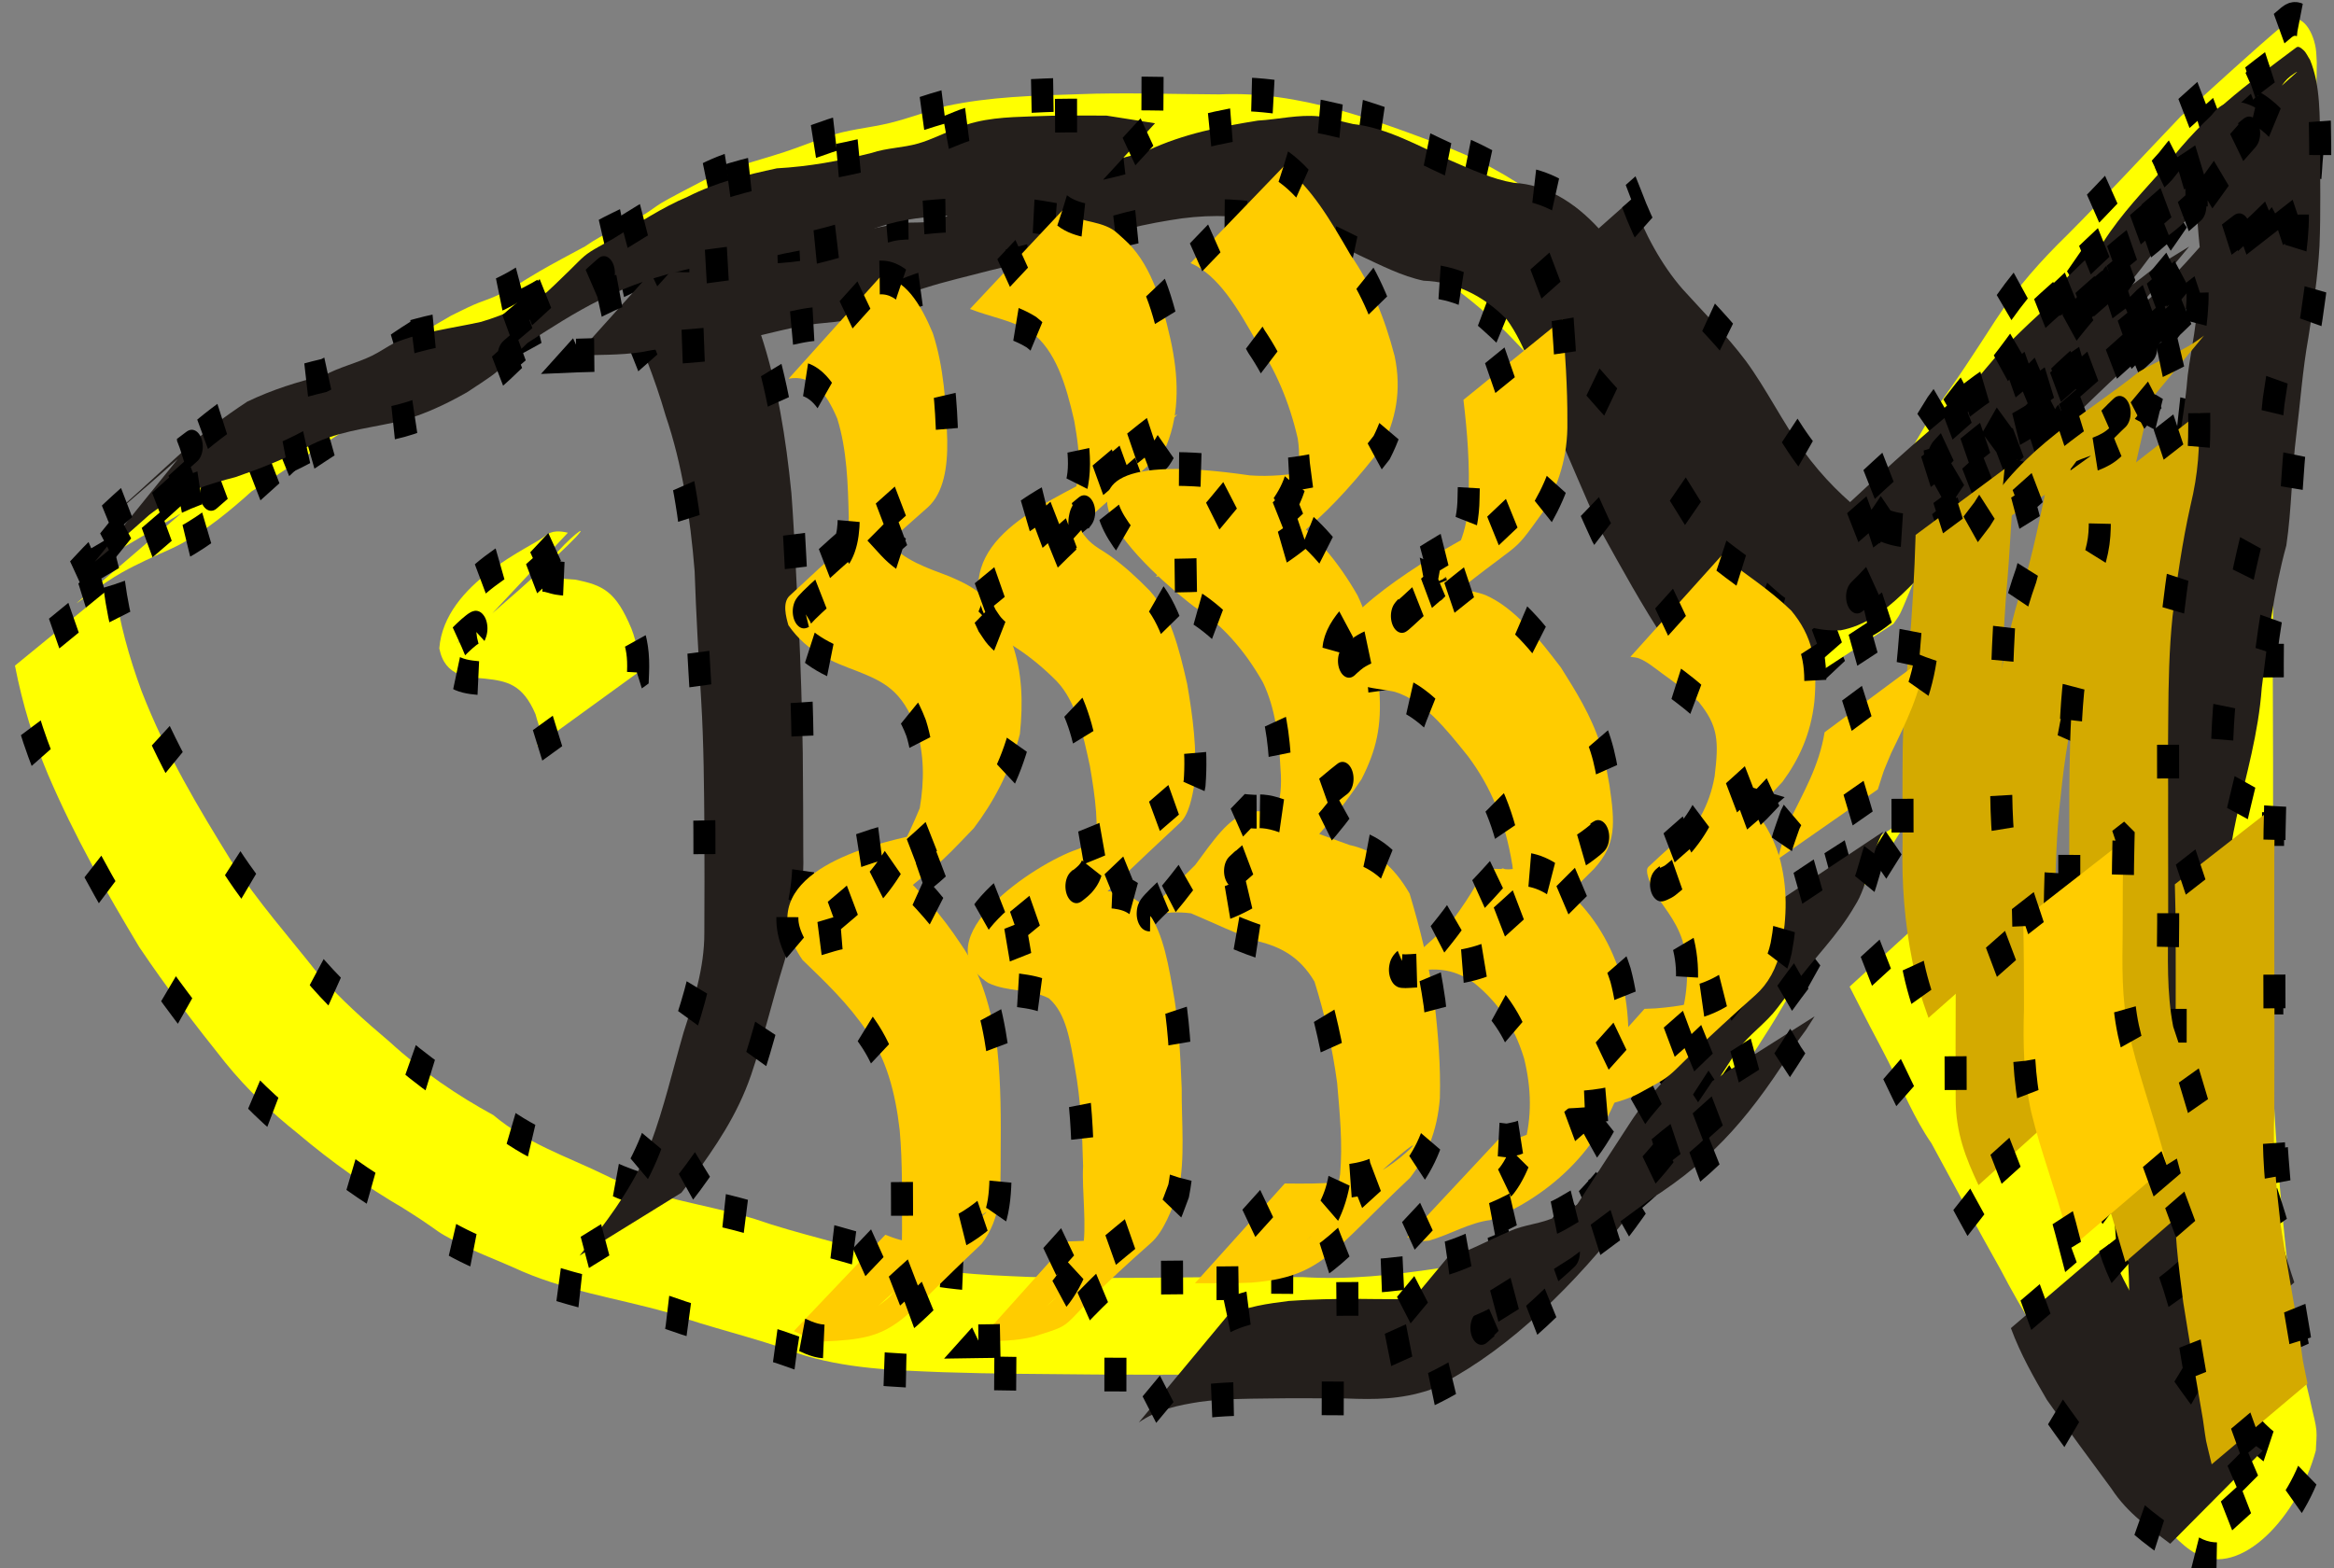 <?xml version="1.0" encoding="UTF-8" standalone="no"?>
<!-- Created with Inkscape (http://www.inkscape.org/) -->
<svg
    xmlns:inkscape="http://www.inkscape.org/namespaces/inkscape"
    xmlns:rdf="http://www.w3.org/1999/02/22-rdf-syntax-ns#"
    xmlns="http://www.w3.org/2000/svg"
    xmlns:cc="http://creativecommons.org/ns#"
    xmlns:dc="http://purl.org/dc/elements/1.1/"
    xmlns:sodipodi="http://sodipodi.sourceforge.net/DTD/sodipodi-0.dtd"
    id="svg6818"
    sodipodi:docname="_svgclean2.svg"
    viewBox="0 0 540.79 363.421"
    version="1.1"
    inkscape:version="0.48.5 r10040"
  >
  <rect x="0" y="0" width="540.79" height="363.421" fill="#808080" stroke="none"/>
  <sodipodi:namedview
      id="namedview33"
      bordercolor="#666666"
      inkscape:window-width="681"
      inkscape:pageshadow="2"
      guidetolerance="10"
      pagecolor="#ffffff"
      gridtolerance="10"
      inkscape:window-maximized="0"
      inkscape:zoom="0.22425739"
      objecttolerance="10"
      showgrid="false"
      borderopacity="1"
      inkscape:current-layer="svg6818"
      inkscape:cx="228.15282"
      inkscape:cy="99.297778"
      inkscape:window-y="0"
      inkscape:window-x="683"
      inkscape:window-height="766"
      inkscape:pageopacity="0"
  />
  <g
      id="layer1"
      transform="translate(-143.9 -262.06)"
    >
    <g
        id="g9799"
        transform="matrix(.615 0 0 .941 655.92 5042.2)"
      >
      <path
          id="path8788"
          style="stroke:#000000;stroke-width:8.3;stroke-dasharray:8.3, 33.2;stroke-dashoffset:83;fill:#ffff00"
          inkscape:connector-curvature="0"
          d="m-803.75-4938.2c26.127-18.498 41.358-23.804 68.32-31.658 6.839-2.351 4.016-1.071 10.17-4.358 1.44-0.769 5.717-3.152 4.303-2.336-10.578 6.107-21.178 12.177-31.798 18.21-1.317 0.748 2.57-1.606 3.887-2.355 13.346-7.582 26.734-15.091 40.1-22.637 1.964-0.612 3.962-1.121 5.891-1.835 7.887-2.921 15.395-6.894 23.125-10.189 6.531-2.784 10.567-4.244 17.189-6.763 2.871-0.901 5.721-1.876 8.614-2.704 2.749-0.787 5.568-1.318 8.307-2.138 7.15-2.142 9.231-3.359 16.279-6.04 4.725-1.797 12.537-4.513 17.297-6.188 7.179-3.335 14.955-5.109 22.33-7.885 2.144-0.807 4.167-1.911 6.296-2.756 2.965-1.177 11.325-3.997 14.24-4.995 10.449-3.682 21.364-5.266 32.137-7.572 5.234-1.12 10.404-2.52 15.635-3.656 7.97-1.942 16.213-2.226 24.277-3.53 7.067-1.142 14.086-2.885 21.136-4.162 16.444-2.294 33.063-2.557 49.634-2.902 17.739-0.451 35.482 0 53.223 0.045 29.778-0.928 58.766 6.261 87.421 13.414 13.448 3.518 26.603 8.54 38.971 14.91 10.588 5.453 20.324 12.424 30.2 19.031 13.597 8.451 26.907 17.426 38.768 28.216 10.851 11.294 21.594 22.692 32.581 33.854 6.155 6.232 12.265 12.505 18.475 18.683l-35.15 21.513c-6.106-6.279-12.308-12.465-18.298-18.854-10.689-11.347-21.301-22.801-32.604-33.541-11.553-10.683-24.491-19.596-37.562-28.314-6.067-4.331-12.048-8.749-18.418-12.643-15.189-9.286-31.746-16.206-48.923-20.833-28.749-7.51-57.941-13.489-87.849-11.908-17.888 0.012-35.774 0.309-53.662 0.381-16.562 0.329-33.194 0.829-49.553 3.659-15.005 2.77-30.063 4.966-45.08 7.631-15.921 3.608-32.07 6.328-47.547 11.666-14.209 5.093-28.281 10.522-42.562 15.419-8.623 3.088-17.142 6.526-25.792 9.526-10.732 3.722-5.463 1.492-16.209 4.795-2.839 0.873-5.63 1.897-8.444 2.846-15.802 6.175-31.1 13.472-46.86 19.745 10.413-6.111 20.799-12.269 31.239-18.334 1.31-0.761-2.537 1.66-3.847 2.421-17.357 10.088-34.607 22.697-54.208 28.629-6.242 1.838-12.516 3.629-18.629 5.872-14.476 5.311-38.336 19.706 22.447-14.618l-39.496 15.238z"
      />
      <path
          id="path8790"
          style="stroke:#000000;stroke-width:8.3;stroke-dasharray:8.3, 33.2;stroke-dashoffset:83;fill:#ffff00"
          inkscape:connector-curvature="0"
          d="m-789.53-4935.9c1.882 9.336 5.671 18.019 10.319 26.269 9.234 15.566 21.522 28.846 33.873 41.932 10.074 10.112 21.604 18.53 32.552 27.629 8.502 6.312 17.686 11.667 26.949 16.776 12.353 7.403 25.573 13.25 39.122 18.078 12.897 7.058 27.227 10.078 41.099 14.463 18.695 6.179 38.417 7.303 57.574 11.174 16.39 3.726 33.027 5.854 49.401 9.606 17.66 3.708 35.771 4.142 53.744 4.629 19.355 0.356 38.712 0.268 58.068 0.118 15.075-0.094 30.152-0.194 45.226-0.068 17.112 0.685 33.937-0.505 50.94-2.173 15.024-1.383 29.313-5.941 43.48-10.849 11.186-4.745 21.854-10.811 32.404-16.85 9.452-5.386 0.034-0.109 9.253-5.019 1.399-0.745 5.54-3.087 4.163-2.301-54.483 31.088-36.504 22.4-24.782 12.523 6.48-6.221 13.32-12.055 19.649-18.431 6.82-6.935 13.268-14.202 19.58-21.597 5.738-8.212 13.964-13.477 21.884-19.272 4.822-4.095 9.13-8.761 13.526-13.3l38.249-15.987c-4.281 4.717-8.77 9.227-13.152 13.85-7.516 6.199-16.64 10.264-22.3 18.535-6.332 7.378-12.473 14.906-19.361 21.786-6.214 6.552-13.02 12.384-19.458 18.709-17.262 15.839-39.288 24.967-59.476 36.53-10.622 5.813-21.155 12.033-32.614 16.056-14.15 4.727-28.523 8.539-43.469 9.679-17.127 1.789-34.247 2.551-51.473 2.059-15.059 0.141-30.12 0.084-45.18 0.035-19.212-0.121-38.426-0.148-57.634-0.569-18.406-0.479-36.963-0.813-55.033-4.731-16.085-3.868-32.49-6.179-48.6-9.971-19.45-3.621-39.311-5.325-58.323-11.159-7.06-2.043-14.229-3.76-21.172-6.184-8.374-2.923-5.473-2.067-13.39-5.519-2.26-0.986-4.548-1.908-6.822-2.862-13.64-5.21-26.905-11.313-39.681-18.393-9.6-5.015-18.916-10.654-27.347-17.487-11.106-9.084-22.048-18.384-32.339-28.393-12.352-13.452-24.418-27.251-34.433-42.577-5.383-8.37-9.573-17.194-12.409-26.752l37.391-19.991z"
      />
      <path
          id="path8792"
          style="stroke:#000000;stroke-width:8.3;stroke-dasharray:8.3, 33.2;stroke-dashoffset:83;fill:#ffff00"
          inkscape:connector-curvature="0"
          d="m-158.07-4909.6c9.293-10.597 17.443-22.208 25.748-33.602 8.477-12.9 18.227-24.766 28.917-35.868 7.909-6.955 15.279-14.451 22.685-21.932 8.111-8.158 17.381-14.847 27.048-21.009 14.426-9.436 28.469-19.446 42.704-29.166 13.285-7.72 26.374-15.788 39.856-23.16 5.065-2.77 9.787 1.591 10.987 6.274 0.298 1.165 0.281 2.389 0.421 3.583-0.059 8.099-0.747 16.193-1.95 24.2-1.087 12.532-4.949 24.503-7.717 36.712-2.55 13.289-4.449 26.661-5.624 40.137-1.119 15.676-1.149 31.398-1.296 47.105 0.142 16.334 0.147 32.668 0.106 49.003 0.141 19.987-0.941 40.004 0.405 59.955 1.526 17.669 4.159 35.242 7.569 52.642 0.936 7.662 4.346 14.616 6.716 21.871 0.572 1.752 1.387 3.455 1.641 5.281 0.229 1.645-0.142 3.319-0.213 4.978-6.62 16.147-28.191 31.54-45.119 25.417-5.951-2.153-11.171-6.301-16.084-10.118-11.612-9.524-21.788-20.61-32.396-31.202-8.167-9.7-17.274-18.665-25.131-28.617-8.837-10.258-17.462-20.695-26.079-31.14-6.277-5.902-10.855-13.136-16.063-19.904-3.115-4.047-6.419-7.945-9.545-11.984l-5.232-6.698 34.869-20.833c1.8 2.212 3.6 4.424 5.4 6.636 8.477 10.664 16.914 21.364 25.77 31.71 8.48 10.605 17.49 20.74 26.38 31.001 7.866 9.741 16.412 18.948 24.507 28.494 10.287 10.625 20.689 21.223 32.183 30.557 4.402 3.021 9.639 7.282 15.293 7.638 1.219 0.077 4.614-1.387 3.594-0.714-10.64 7.011-21.773 13.245-32.66 19.867 0.919-0.628 1.838-1.257 2.757-1.885 0.475-1.11 1.435-2.123 1.425-3.33-0.015-1.796-0.953-3.465-1.496-5.178-2.372-7.494-6.172-14.617-6.748-22.575-2.845-17.742-5.287-35.568-6.976-53.458-1.292-19.955-0.614-39.962-0.994-59.949-0.068-16.365-0.12-32.73 0.048-49.096-0.074-15.692-0.257-31.407 0.543-47.083 1.012-13.666 3.224-27.164 5.527-40.664 2.325-12.12 6.861-23.756 7.106-36.208 1.345-7.679 1.994-15.391 2.165-23.191-0.005-0.228 0.088-3.316-0.345-3.971-1.297-1.96-4.845 0.436-5.974 0.812 10.2-5.957 20.399-11.915 30.599-17.872-14.529 9.473-28.615 19.609-42.947 29.371-1.558 0.974-10.435 6.471-12.303 7.807-5.062 3.622-9.321 8.274-14.288 12.021-7.547 7.544-14.747 15.421-23.105 22.089-11.051 10.918-21.306 22.492-29.81 35.554-5.001 7.07-10.429 13.84-15.291 21.004-1.076 1.586-4.877 7.88-6.247 9.621-0.716 0.909-1.636 1.637-2.455 2.455l-38.883 16.612z"
      />
      <path
          id="path8794"
          style="stroke:#000000;stroke-width:8.3;stroke-dasharray:8.3, 33.2;stroke-dashoffset:83;fill:#ffff00"
          inkscape:connector-curvature="0"
          d="m-653.39-4924.4c2.378-3.31-8.676 4.005-6.736 2.926 73.931-41.112 39.175-26.887 31.411-16.799-0.046 0.109-0.256 0.327-0.138 0.326 0.3 0 0.536-0.336 0.836-0.332 1.716 0.025 3.388 0.567 5.095 0.744 2.635 0.273 4.283 0.311 6.995 0.443 10.611 1.352 15.39 2.883 21.261 12.061 2.156 3.613 2.754 6.731 2.5 10.816l-38.072 18.053c2.527-3.252 0.827-4.189-0.554-7.771-4.824-7.387-10.678-8.177-19.095-8.773-6.193-0.387-15.024-0.29-17.16-7.458 1.954-16.249 35.401-25.104 39.761-27.635 2.608-1.514 5.855-1.268 8.684-0.841l-34.787 24.24z"
      />
      <path
          id="path8796"
          style="stroke:#000000;stroke-width:8.3;stroke-dasharray:8.3, 33.2;stroke-dashoffset:83;fill:#241f1c"
          inkscape:connector-curvature="0"
          d="m-560.74-5025.7c4.903 9.393 10.595 18.349 14.777 28.09 6.265 12.318 9.529 25.654 11.572 39.226 1.22 10.605 1.796 21.261 2.74 31.897 0.756 10.703 1.309 21.421 1.541 32.149 0.119 8.429 0.174 16.858 0.197 25.288 0.444 9.277-3.561 17.898-7.21 26.203-4.349 9.156-7.73 18.677-12.411 27.68-5.269 10.078-13.618 17.869-21.959 25.39l-4.347 3.7-38.346 15.485 4.436-3.643c8.357-7.042 16.65-14.51 22.333-23.955 5.017-8.765 8.332-18.169 12.406-27.38 3.736-7.636 7.86-15.829 7.817-24.487 0.034-8.44 0.11-16.88 0.024-25.319-0.124-10.667-0.232-21.346-1.211-31.978-0.966-10.605-1.919-21.187-2.469-31.822-1.637-13.293-4.68-26.327-10.918-38.297-4.151-9.413-9.62-18.11-15.441-26.582l36.47-21.643z"
      />
      <path
          id="path8800"
          style="stroke:#000000;stroke-width:8.3;stroke-dasharray:8.3, 33.2;stroke-dashoffset:83;fill:#241f1c"
          inkscape:connector-curvature="0"
          d="m-581.14-5017.2c7.926 0.56 15.749 0.142 23.615-0.788 9.987-1.264 20.112-0.817 30.074-2.18 9.825-1.049 19.514-2.924 29.324-4.127 5.884-1.237 12.052-0.336 17.953-1.154 3.086-0.428 5.023-1.449 7.852-2.629 6.722-3.703 14.171-4.511 21.494-6.102 8.134-1.418 16.257-2.768 24.402-4.161 8.792-1.322 17.687-2.544 26.377-4.464 13.444-4.115 27.44-5.866 41.376-7.34 7.62-0.281 15.361-1.554 23.004-1.051 1.094 0.072 12.169 1.786 12.889 1.895 12.764 0.917 24.677 5.408 36.812 9.002 7.896 2.238 15.63 4.584 23.81 5.482 11.74 0.41 22.606 4.563 32.07 11.328 7.919 6.955 12.086 16.72 17.673 25.412 6.568 9.112 11.916 18.938 18.524 28.034 7.681 9.15 15.488 18.215 24.152 26.453 5.687 4.585 11.732 8.678 17.758 12.799l-35.278 22.466c-6.041-4.359-12.26-8.508-17.749-13.573-8.673-8.54-16.527-17.89-24.396-27.165-6.555-9.194-12.449-18.782-18.82-28.092-5.357-8.184-9.303-17.488-16.716-24.087-9.433-6.194-19.962-9.207-31.275-9.471-8.264-1.142-16.08-3.799-24.044-6.22-11.806-3.847-23.525-7.848-36.046-8.689-11.805-1.372-23.561-1.348-35.39 0-13.996 1.478-27.836 3.845-41.354 7.849-8.875 1.778-17.824 3.188-26.769 4.569-8.113 1.409-16.265 2.6-24.329 4.276-7.295 1.422-14.274 3.603-21.137 6.477-8.562 2.28-17.406 1.79-26.151 2.999-9.832 1.293-19.576 3.186-29.458 4.113-10.035 0.739-20.121 0.855-30.108 2.221-8.137 0.8-16.284 0.607-24.45 0.839l34.309-24.927z"
      />
      <path
          id="path8804"
          style="stroke:#000000;stroke-width:8.3;stroke-dasharray:8.3, 33.2;stroke-dashoffset:83;fill:#241f1c"
          inkscape:connector-curvature="0"
          d="m-146.61-4936.6c9.01 2.24 16.811-3.428 24.638-7.017 12.875-6.547 23.613-12.108-25.389 14.727-1.573 0.862 2.987-1.989 4.435-3.049 3.94-2.882 7.656-5.924 11.734-8.622 6.834-4.022 13.535-8.272 20.089-12.736 7.625-5.648 11.763-14.447 17.563-21.759 1.099-1.038 2.129-2.155 3.298-3.114 1.635-1.341 6.703-4.544 8.175-5.579 4.994-3.512 9.638-7.446 14.274-11.407 9.791-7.732 18.547-16.605 27.668-25.083 7.078-7.225 15.485-12.793 23.565-18.773 15.149-12.816 29.332-19.447 49.161-29.165 0.851-0.417 1.938 0.228 2.752 0.714 0.959 0.572 1.592 1.568 2.388 2.353 4.022 6.304 3.638 14.028 3.841 21.232-0.078 8.2 0.258 16.429-0.267 24.617-0.637 7.699-2.424 15.207-4.223 22.697-2.135 7.769-2.994 15.782-4.489 23.679-1.754 9.083-1.744 18.35-3.778 27.375-4.733 11.259-7.052 23.151-9.264 35.087-1.241 11.166-5.823 21.312-9.468 31.793-3.463 10.102-4.723 20.688-5.54 31.273-0.365 8.673-0.386 17.36-0.319 26.04-0.31 8.257 0.324 16.403 1.258 24.592 1.048 8.261 1.334 16.588 1.593 24.904 0.185 8.13-0.128 16.274 0.395 24.392 1.978 6.219 0.71 3.072 3.931 9.387l-35.876 20.536c-3.821-6.996-2.112-3.453-5.152-10.617-0.871-8.174-0.128-16.42-0.514-24.629-0.119-8.209-0.403-16.423-1.363-24.583-0.997-8.322-1.904-16.618-1.46-25.021 0.016-8.784-0.142-17.57 0.317-26.348 0.543-10.972 2.301-21.884 5.419-32.43 3.436-10.386 7.96-20.35 9.607-31.254 2.481-11.847 3.998-24.071 8.936-35.238 2.791-8.826 1.98-17.907 3.694-26.966 1.433-7.977 2.466-16.017 4.408-23.895 1.783-7.307 3.573-14.642 4.396-22.127 1.063-8.011 0.378-16.135 0.534-24.196-0.089-5.836 0.404-12.492-2.418-17.772-1.526-0.448-0.638-0.358-2.673 0.106 11.133-6.512 22.267-13.024 33.4-19.536 1.102-0.661-2.437 0.888-3.508 1.597-2.583 1.709-4.387 4.44-7.084 6.013-7.968 6.198-16.734 11.287-23.907 18.493-9.273 8.409-17.944 17.454-27.764 25.248-8.037 7.076-16.129 14.057-25.459 19.35-3.147 3.296-5.865 6.765-8.365 10.588-0.929 1.421-4.484 7.488-5.571 8.837-0.959 1.189-2.182 2.139-3.273 3.208-6.307 4.897-13.232 8.985-20.069 13.093-3.496 1.961-4.816 2.548-8.072 5.029-2.55 1.943-5.634 5.068-8.392 6.719-13.316 7.971-26.776 15.702-40.263 23.381-1.686 0.96-3.495 1.685-5.242 2.528-8.726 4.032-17.283 8.01-27.098 5.568l34.787-24.24z"
      />
      <path
          id="path8806"
          style="stroke:#000000;stroke-width:8.3;stroke-dasharray:8.3, 33.2;stroke-dashoffset:83;fill:#241f1c"
          inkscape:connector-curvature="0"
          d="m-217.8-5030.8c4.875 8.584 11.242 16.206 19.126 22.124 8.04 5.842 16.391 11.22 23.897 17.744 7.731 6.887 13.923 15.19 21.629 22.09 7.342 6.645 15.745 11.997 24.596 16.407 7.473 3.272 15.234 3.866 23.218 2.96 13.286-4.121 36.383-19.085-27.372 16.473-0.934 0.521 1.784-1.178 2.667-1.781 2.96-2.022 4.436-3.095 7.379-5.189 7.096-6.309 14.761-11.945 21.923-18.163 16.086-17.299 38.45-27.067 59.956-36.211-10.332 5.865-20.64 11.772-30.996 17.594-1.784 1.003 3.531-2.069 5.277-3.136 4.852-2.966 9.555-6.225 14.476-9.075 13.287-7.696 26.635-15.287 39.952-22.931 12.66-6.684-3.778 2.071 8.232-4.563 1.239-0.684 4.993-2.668 3.767-1.96-56.398 32.542-37.681 21.932-25.165 13.488 7.544-4.085 14.573-8.928 21.434-14.051-9.621-59.67 40.098-29.898 39.831-15.637-0.019 1.041-1.518 1.425-2.276 2.139-4.485 4.229-9.002 8.031-13.981 11.676-44.452 25.678-26.275 17.368-46.895 26.202-1.797 0.77-3.655 1.411-5.388 2.317-1.536 0.803-5.902 3.638-4.387 2.794 31.219-17.381 41.432-25.547 28.195-15.3-0.005 0-5.92 4.874-6.032 4.941-38.365 22.826-62.706 35.758-9.502 5.637 1.622-0.918-3.191 1.93-4.756 2.942-1.506 0.974-2.97 2.01-4.455 3.015-23.537 14.263-46.317 30.817-72.548 39.625-5.589 1.35-11.044 3.14-16.503 4.921-1.244 0.406-3.333 1.53-3.909 0.355-0.782-1.595-1.018-3.405-1.527-5.108 5.874-4.61 10.657-10.369 15.68-15.855 9.457-10.322 20.575-19.227 31.698-27.718 16.457-11.371 34.201-20.699 51.519-30.667 1.702-0.979 6.851-3.837 5.153-2.852-36.408 21.118-39.684 23.182-25.792 14.673 1.643-0.988 3.265-2.009 4.928-2.963 13.422-7.65 26.843-15.3 40.265-22.95 1.522-0.814 3.061-1.596 4.566-2.441 3.933-2.207 7.69-4.382 11.812-6.226 0.918-0.466 3.585-2.006 2.754-1.398-25.09 18.384-30.264 24.155-53.239 33.19-21.105 10.48 13.879-8.76 21.373-12.024 2.885-1.256-4.85 4.012-7.215 6.089-6.706 5.889-13.014 12.126-19.827 17.897-23.324 16.94-48.233 32.096-74.701 43.595-12.795 7.03-37.988 20.515 20.107-11.792 1.031-0.574-1.925 1.368-2.848 2.103-0.416 0.332-0.817 1.499-1.163 1.094-0.813-0.951-0.664-2.412-0.995-3.618 12.136-6.58 24.423-12.856 36.527-19.507 3.056-1.528 6.146-2.991 9.168-4.585 4.768-2.517 11.552-6.581 16.422-9.095 7.004-3.615 14.183-6.865 21.167-10.528 8.658-3.408 4.393-1.714 12.795-5.082l-32.312 25.422c-8.257 3.346-4.096 1.58-12.48 5.31-15.459 7.766-30.883 15.566-46.093 23.816-8.256 4.517-16.516 9.007-24.898 13.286-3.003 1.533-8.001 4.345-11.553 5.061-1.268 0.255-2.586-0.024-3.879-0.035-3.211-4.509-4.224-3.043-1.486-5.817 0.979-0.992 1.803-2.194 2.995-2.917 16.498-10.013 33.257-20.222 50.737-28.647 1.991-0.91 4.003-1.775 5.973-2.731 2.212-1.074 8.669-4.636 6.569-3.357-9.246 5.634-18.637 11.029-28.022 16.428-2.366 1.361 4.659-2.845 6.96-4.314 2.293-1.463 4.559-2.969 6.821-4.481 2.192-1.465 4.359-2.967 6.538-4.45 7.078-5.598 13.453-11.706 20.072-17.835 2.296-2.127 4.278-4.661 6.902-6.366 13.69-8.893 27.81-17.111 41.909-25.34 2.161-1.261 4.554-2.073 6.831-3.109 5.136-2.215 10.506-5.212 15.99-6.492 1.466-0.342 5.615-1.476 4.493-0.471-24.778 22.174-20.614 19.991-35.096 26.757-3.876 1.965-7.633 4.112-11.457 6.176-1.495 0.807-5.97 3.248-4.508 2.382 13.082-7.75 43.925-25.523 25.717-15.024-17.565 11.29-4.098 2.738-44.965 26.262-1.712 0.986-6.87 3.903-5.165 2.905 10.071-5.897 20.143-11.793 30.265-17.602 3.949-2.266-16.206 9.78-11.608 7.198-6.53 4.579-12.275 9.639-18.339 14.797-3.243 2.758-6.934 5.009-9.929 8.034-1.153 1.164-1.989 2.604-2.983 3.906-5.057 5.125-9.303 11.131-14.767 15.752-1.045-1.203-2.135-2.368-3.135-3.609-0.086-0.106-0.218-0.341-0.094-0.399 5.622-2.604 12.487-2.551 18.106-5.25 2.164-0.841 4.361-1.601 6.492-2.522 2.161-0.933 8.378-4.277 6.377-3.037-53.716 33.281-28.255 16.696-16.316 9.313 1.677-1.037 3.413-1.973 5.12-2.959 15.66-11.243 32.13-20.496 49.452-29.529 10.655-5.556-20.562 12.447-31.007 18.388-2.302 1.309 8.67-6.536 6.185-4.985 14.758-12.932 3.311-3.266 42.738-26.397 3.687-2.163 5.843-2.803 9.783-4.617 1.879-0.865 7.354-3.776 5.59-2.696-9.633 5.896-19.477 11.439-29.216 17.158 4.951-3.245 9.196-6.429 13.326-10.66 0.634-0.649 1.052-2.263 1.902-1.947 1.801 0.669 2.232 4.879 4.006 4.143 12.284-5.097 22.976-13.403 34.464-20.105-7.27 4.647-13.665 10.676-21.576 14.364-1.284 0.699-2.568 1.397-3.852 2.096-1.074 0.882-2.032 1.928-3.221 2.647-16.794 10.143-33.647 20.195-50.99 29.365 10.349-6.039 20.66-12.143 31.046-18.118 1.553-0.893-3.019 1.93-4.543 2.871-1.639 1.012-3.317 1.961-4.948 2.986-16.547 10.403-32.486 21.352-50.539 29.52-14.213 5.956-32.605 17.608 22.28-14.54 1.377-0.806-2.766 1.596-4.079 2.502-1.343 0.927-2.687 1.871-3.876 2.988-1.174 1.103-2.119 2.426-3.179 3.639-6.489 6.996-15.087 11.66-21.733 18.571-9.838 8.363 2.452-1.73-7.047 5.055-0.899 0.642-1.513 1.654-2.463 2.217-16.896 10.003-27.965 21.398-45.546 23.553-8.462 0.279-16.738-1.183-24.369-5.003-8.877-4.964-17.575-10.361-24.943-17.436-7.549-7.033-14.006-15.08-21.824-21.831-7.445-6.38-15.598-11.853-23.412-17.763-8.198-6.404-14.741-14.523-20.832-22.931l36.627-21.229z"
      />
      <path
          id="path8808"
          style="stroke:#000000;stroke-width:8.3;stroke-dasharray:8.3, 33.2;stroke-dashoffset:83;fill:#241f1c"
          inkscape:connector-curvature="0"
          d="m-764.09-4968c1.187-0.57 4.698-2.371 3.561-1.708-10.446 6.085-20.962 12.049-31.495 17.981-1.468 0.827 2.839-1.817 4.296-2.664 25.794-15.007 29.568-18.434 48.345-26.542 9.397-2.943 19.108-4.947 28.85-6.422 5.891-2.108 12.185-2.998 18.127-4.884 2.845-0.903 5.568-2.156 8.388-3.132 10.7-2.833 21.772-3.614 32.701-5.202 9.433-1.833 18.607-4.594 27.421-8.41 14.687-6.949 8.469-4.13-27.66 16.089-2.504 1.401 4.814-3.13 7.303-4.558 39.447-22.639 25.115-17.256 42.566-23.546 9.296-3.725 18.506-7.737 28.186-10.392 10.894-3.606 22.284-5.404 33.618-7 12.228-0.449 23.711-1.814 35.752-3.802 5.745-1.254 11.73-1.23 17.492-2.314 4.963-0.934 9.924-2.611 14.831-3.829 9.154-2.481 18.651-2.634 28.066-2.859 9.366-0.257 18.734-0.21 28.102-0.176 6.086 0.581 12.158 1.291 18.243 1.884l-34.059 24.199c-5.939-0.684-11.879-1.503-17.865-1.619-9.298 0.01-18.599-0.022-27.895 0.208-9.303 0.412-18.595 1.12-27.617 3.6-10.657 2.606-21.36 4.385-32.257 5.694-11.912 1.997-23.877 2.591-35.881 3.786-11.313 1.667-22.511 3.993-33.386 7.585-9.634 3.1-18.95 7.071-28.274 10.992-14.449 6.726-3.765 1.867 29.346-17.432 1.21-0.705-2.451 1.357-3.644 2.09-1.289 0.792-2.492 1.72-3.799 2.482-39.248 22.873-25.872 16.93-43.939 24.697-9.028 3.345-18.261 6.104-27.819 7.462-10.867 1.541-21.954 2.268-32.378 5.967-8.806 3.105-17.881 5.372-26.981 7.439-9.569 1.602-19.189 3.6-28.204 7.257-2.804 1.236-10.958 5.47-8.322 3.906 70.983-42.123 3.538-0.694-16.473 9.677l32.756-26.501z"
      />
      <path
          id="path8810"
          style="stroke:#000000;stroke-width:8.3;stroke-dasharray:8.3, 33.2;stroke-dashoffset:83;fill:#241f1c"
          inkscape:connector-curvature="0"
          d="m-370.21-4755.7c7.453-2.437 15.341-3.057 23.112-3.721 8.773-0.421 17.555-0.536 26.337-0.515 9.642 0.102 19.283 0.05 28.925 0.051 6.109-0.382 12.326 0.482 18.426 0.038 4.697-0.342 7.442-1.319 12.081-2.536 4.829-1.684 8.578-2.804 13.143-5.129 2.162-1.101 8.4-4.861 6.282-3.676-48.781 27.299-31.696 18.893-18.702 8.788 8.06-6.529 15.392-13.882 22.695-21.229 6.466-6.592 12.991-13.125 19.5-19.675 7.015-7.155 15.818-12.009 23.493-18.369 7.264-6.696 15.584-12.145 22.669-19.022 5.008-4.971 7.336-11.586 10.685-17.596l38.543-16.74c-4.748 5.24-5.584 13.108-10.724 18.278-6.691 7.561-15.307 12.763-22.776 19.51-1.711 1.528-6.196 5.608-8.078 7.003-5.058 3.752-11.049 6.272-15.381 11.005-6.521 6.544-12.997 13.131-19.513 19.68-7.426 7.462-14.788 15.019-22.846 21.81-21.266 17.281-45.374 32.111-71.599 40.237-10.937 2.361-20.515 2.385-31.596 2.098-9.655-0.021-19.31-0.114-28.964 0-8.72 0.077-17.459 0.051-26.15 0.847-7.793 0.802-15.655 1.801-22.871 5.055l33.309-26.193z"
      />
      <path
          id="path8812"
          style="stroke:#000000;stroke-width:8.3;stroke-dasharray:8.3, 33.2;stroke-dashoffset:83;fill:#241f1c"
          inkscape:connector-curvature="0"
          d="m-287.35-4770c7.946-1.606 15.57-4.365 23.363-6.541 5.853-1.794 12.007-1.799 17.828-3.694 3.093-1.007 6.088-2.291 9.133-3.433 9.497-4.361 19.369-7.766 28.912-12.04 9.544-5.43 19.83-9.384 29.467-14.596-56.561 32.994-35.286 21.949-24.441 12.119 3.179-2.881 6.149-5.983 9.138-9.056 4.327-4.204 2.131-2.08 6.588-6.37l38.462-15.92c-4.273 4.395-2.098 2.319-6.508 6.247-16.691 17.391-30.532 28.531-55.646 38.95-9.835 4.744-19.674 9.466-29.479 14.273-9.717 4.097-19.519 7.994-29.274 11.998-8.899 3.122-18.029 4.728-27.166 6.952-7.899 2.42-15.912 4.526-23.687 7.303l33.309-26.193z"
      />
      <path
          id="path8814"
          style="stroke:#000000;stroke-width:8.3;stroke-dasharray:8.3, 33.2;stroke-dashoffset:83;fill:#241f1c"
          inkscape:connector-curvature="0"
          d="m-37.961-4773.4c2.949 6.329 7.728 11.57 12.342 16.724 7.913 7.155 15.424 14.745 23.569 21.638 6.189 5.971 14.357 8.779 21.921 12.505l-34.79 22.908c-7.781-3.882-15.913-7.344-22.172-13.594-8.139-7.217-16.307-14.424-24.273-21.824-4.962-5.545-9.911-11.192-13.594-17.697l36.996-20.66z"
      />
      <path
          id="path8816"
          style="stroke:#000000;stroke-width:8.3;stroke-dasharray:8.3, 33.2;stroke-dashoffset:83;fill:#241f1c"
          inkscape:connector-curvature="0"
          d="m33.179-5027c0.032 7.309-2.365 14.27-3.858 21.35-1.195 8.321-3.427 16.424-5.275 24.608-1.305 8.629-2.608 17.092-5.229 25.438-3.245 8.615-6.497 17.213-8.878 26.114-1.967 8.14-3.624 16.33-4.649 24.642-0.939 8.135-0.898 16.343-1.011 24.52 0.018 8.252-0.002 16.504 0.03 24.756 0.032 8.197 0.012 16.392-0.002 24.589-0.396 7.706 1.535 15.102 4.575 22.114 4.178 8.344 9.213 16.103 13.29 24.547 3.439 6.682 6.196 13.657 9.651 20.326l-35.927 20.503c-3.41-6.728-6.433-13.616-9.643-20.439-4.252-8.767-9.847-15.7-13.814-24.426-3.319-7.468-5.75-15.41-5.32-23.676-0.017-8.189-0.042-16.377-0.031-24.567 0.009-8.266-0.06-16.532-0.007-24.799-0.028-8.305 0.125-16.609 0.676-24.898 1.034-8.493 2.701-16.871 4.563-25.219 2.287-8.995 5.172-17.807 8.862-26.332 1.265-4.033 2.956-8.285 3.664-12.466 0.703-4.15 0.35-8.51 1.608-12.591 1.764-8.167 4.205-16.191 5.213-24.504 1.336-6.748 3.847-13.443 3.725-20.337l37.786-19.253z"
      />
      <path
          id="path8818"
          style="stroke:#000000;stroke-width:8.3;stroke-dasharray:8.3, 33.2;stroke-dashoffset:83;fill:#d4aa00"
          inkscape:connector-curvature="0"
          d="m24.607-4881.3c-0.385 8.188-0.346 16.393-0.325 24.589 0.024 8.486 0 16.97 0.07 25.456-0.054 8.548-0.054 17.097-0.062 25.645-0.671 9.201 0.72 18.058 2.313 27.069 2.23 9.507 4.934 18.878 7.315 28.351 1.524 7.316 0.579 3.611 2.884 11.104l-36.106 19.892c-2.782-7.703-1.719-3.956-3.331-11.2-2.497-9.541-5.054-19.055-7.365-28.642-1.79-9.189-3.774-18.204-2.862-27.644-0.008-8.527-0.007-17.055-0.062-25.582 0.07-8.509 0.046-17.018 0.07-25.527 0.02-8.085 0.066-16.181-0.325-24.258l37.786-19.253z"
      />
      <path
          id="path8820"
          style="stroke:#000000;stroke-width:8.3;stroke-dasharray:8.3, 33.2;stroke-dashoffset:83;fill:#d4aa00"
          inkscape:connector-curvature="0"
          d="m-21.544-4983.1c-3.667 9.056-6.512 18.408-9.978 27.536-3.875 7.615-6.724 15.622-9.386 23.718-2.118 8.572-5.403 16.534-9.132 24.5-3.661 8.558-5.271 17.823-6.709 26.97-1.273 8.98-1.539 18.046-1.745 27.099-0.112 8.371-0.09 16.744-0.089 25.117-0.17 7.446 3.027 13.222 7.171 19.116l-35.733 21.09c-4.729-6.545-8.635-12.879-8.61-21.258-0.026-8.392-0.071-16.783 0.016-25.176 0.14-9.254 0.578-18.514 1.789-27.697 1.233-9.428 2.643-18.997 6.029-27.924 1.709-4.005 4.241-7.817 5.771-11.865 1.469-3.887 1.716-8.274 3.424-12.104 2.392-8.318 5.346-16.561 9.514-24.169 3.751-8.76 6.37-17.981 9.39-26.976l38.278-17.977z"
      />
      <path
          id="path8822"
          style="stroke:#000000;stroke-width:8.3;stroke-dasharray:8.3, 33.2;stroke-dashoffset:83;fill:#d4aa00"
          inkscape:connector-curvature="0"
          d="m-72.695-4966.6c-1.898 9.471-2.281 19.164-3.468 28.745-1.081 7.701-1.689 15.448-2.095 23.21-0.285 7.864-0.295 15.739-0.316 23.608-0.204 9.463 0.247 18.867 2.806 28.005 1.301 4.672 3.412 8.913 5.883 13.044l-36.109 20.833c-2.478-4.493-4.713-9.064-6.095-14.039-2.891-9.368-4.057-19.084-3.675-28.892-0.026-7.892-0.083-15.783 0.069-23.676 0.234-7.956 1.095-15.867 2.303-23.733 1.321-9.492 2.099-19.032 2.547-28.606l38.151-18.5z"
      />
      <path
          id="path8824"
          style="stroke:#000000;stroke-width:8.3;stroke-dasharray:8.3, 33.2;stroke-dashoffset:83;fill:#d4aa00"
          inkscape:connector-curvature="0"
          d="m-4.004-4978.1c0.149 8.746-0.266 14.596-3.318 22.876-3.031 8.848-5.075 18.037-6.73 27.235-1.306 8.213-1.53 16.536-1.611 24.835-0.186 8.271 0.028 16.543-0.056 24.814 0.069 8.504-0.015 17.006 0.028 25.51-0.081 8.786-0.622 17.358 1.894 25.845 6.424 12.343 11.646 25.218 17.737 37.715l-35.742 20.249c-5.866-12.77-11.241-25.794-18.351-37.947-1.506-4.132-2.328-5.496-2.727-9.783-0.526-5.652 0.385-11.463-0.003-17.129 0.037-8.502-0.055-17.004-0.019-25.507-0.117-8.277 0.022-16.557-0.045-24.835 0.148-8.501 0.222-17.038 1.447-25.468 1.485-9.42 3.951-18.683 6.305-27.904 0.903-2.416 2.04-4.745 2.85-7.193 1.513-4.575 0.685-9.383 0.635-14.102l37.706-19.212z"
      />
      <path
          id="path8826"
          style="stroke:#000000;stroke-width:8.3;stroke-dasharray:8.3, 33.2;stroke-dashoffset:83;fill:#d4aa00"
          inkscape:connector-curvature="0"
          d="m-35.506-4971c-4.479 2.837-9.853 3.262-14.808 4.742-3.533 1.056-5.658 2.189-8.996 3.737-7.952 3.998-1.254 0.519-9.003 4.858-1.405 0.787-5.643 3.109-4.249 2.3 57.987-33.65 36.362-22.602 25.412-13.655-3.491 3.179-7.103 6.22-10.683 9.298l-38.557 15.639c3.509-3.037 7.03-6.059 10.571-9.057 15.676-16.845 38.975-24.517 59.115-35.142 8.116-3.165 16.711-4.916 24.506-8.914l-33.309 26.193z"
      />
      <path
          id="path8828"
          style="stroke:#000000;stroke-width:8.3;stroke-dasharray:8.3, 33.2;stroke-dashoffset:83;fill:#ffcc00"
          inkscape:connector-curvature="0"
          d="m-32.535-4872.7c-0.263 7.426-0.317 14.86-0.301 22.291-0.143 8.285-0.436 16.385 2.157 24.333 3.38 9.853 8.396 18.998 12.538 28.531 0.657 1.613 1.314 3.226 1.97 4.839l-36.221 20.238-1.915-4.81c-3.912-9.767-9.317-18.777-12.973-28.634-2.856-8.332-3.145-16.793-2.741-25.552 0.015-7.328-0.034-14.661-0.301-21.984l37.786-19.253z"
      />
      <path
          id="path8830"
          style="stroke:#000000;stroke-width:8.3;stroke-dasharray:8.3, 33.2;stroke-dashoffset:83;fill:#ffcc00"
          inkscape:connector-curvature="0"
          d="m-501.14-5011.5c9.131-0.315 15.463 6.558 20.024 13.696 4.12 8.252 5.031 17.344 5.435 26.411 0.179 6.527-1.311 12.968-7.341 16.503-12.963 7.598-26.091 14.914-39.136 22.371-1.118 0.527-2.235 1.055-3.353 1.581-21.039 9.911 44.303-26.928 27.099-15.635 6.907 4.936 14.961 6.514 23.034 8.559 11.821 3.201 17.679 5.943 24.127 16.56 3.822 7.133 4.205 14.578 2.938 22.392-3.547 9.07-10.052 16.882-17.373 23.199-15.153 10.338-10.414 7.254-42.868 24.453-1.391 0.737-6.66 1.144-8.069 1.369-2.696 0.431-5.36 1.042-8.046 1.53-18.076 1.895-20.788 11.372 28.331-18.538 0.484-0.295-1.089-1.005-0.807-1.497 0.263-0.46 0.565 0.904 0.923 1.295 0.566 0.617 1.224 1.143 1.836 1.714 8.593 5.189 16.62 11.063 23.744 18.144 7.774 7.171 11.638 16.076 13.859 26.187 1.35 8.412 1.345 17.005 1.237 25.508-0.022 9.324 0.288 15.605-7.087 22.151-33.319 20.457-31.813 23.384-59.538 24.083-3.917-0.12-7.593-1.49-11.323-2.535l34.485-23.727c3.488 0.853 6.947 1.783 10.583 1.573 4.075-0.17 8.194-0.291 12.216-1.044 14.168-2.652 35.013-19.352-25.421 16.955 1.657-0.827 4.645-2.09 5.918-3.6 3.321-3.94 2.852-10.229 3.004-14.934-0.059-8.254 0.241-16.548-0.89-24.751-1.668-9.428-5.085-17.574-12.264-24.233-7.303-7.048-15.827-12.265-24.363-17.675-20.539-19.61 19.699-27.366 38.926-30.256 3.978-0.736 8.108-1.25 11.993-2.405 1.208-0.359 4.623-1.97 3.547-1.313-24.107 14.746-44.531 25.24-28.596 16.989 7.691-5.302 13.363-12.505 18.319-20.385 1.756-6.753 1.735-13.306-1.359-19.716-5.413-9.304-11.963-11.343-22.06-13.993-9.3-2.313-18.88-4.559-26.066-11.343-0.908-2.045-2.333-5.558 0.432-7.247 15.268-9.323 29.83-18.05 45.639-25.6-10.863 6.355-21.742 12.684-32.59 19.066-1.028 0.605 2.092-1.147 3.131-1.734 4.525-2.558 6.031-5.667 6.131-10.931-0.302-8.329-0.677-16.824-4.351-24.479-4.413-6.801-9.889-10.858-18.318-9.795l34.309-24.927z"
      />
      <path
          id="path8832"
          style="stroke:#000000;stroke-width:8.3;stroke-dasharray:8.3, 33.2;stroke-dashoffset:83;fill:#ffcc00"
          inkscape:connector-curvature="0"
          d="m-432.33-5028c5.842 2.978 12.882 2.284 18.863 4.649 1.526 0.603 2.877 1.577 4.316 2.366 9.626 5.526 14.13 14.666 17.604 24.773 2.998 8.927 3.578 17.818-1.472 25.966-0.844 0.823-1.52 1.864-2.532 2.469-9.475 5.672-85.415 48.815-6.409 3.741 1.209-0.69-2.392 1.426-3.604 2.11-40.627 22.91-25.406 17.4-43.811 23.733-13.963 4.889-36.091 17.824 25.151-15.464 0.614-0.334-1.178 0.874-1.445 1.52-0.726 1.759 0.371 2.58 1.258 3.853 0.742 0.562 1.431 1.199 2.225 1.685 2.916 1.786 4.706 2.163 7.925 3.675 5.192 2.438 10.026 5.329 14.788 8.504 7.803 5.602 11.165 14.314 14.186 23.029 2.116 7.999 3.783 16.157 2.804 24.427-0.917 3.41-2.119 7.716-5.418 9.72-39.778 24.16-25.919 17.47-46.754 24.977-8.217 2.862-16.753 4.559-25.076 7.029-15.838 5.855-4.621 1.915 30.921-17.995 0.052-0.029-1.249 0.225-0.396 0.763 0.39 0.246 0.806 0.466 1.248 0.597 0.799 0.237 1.634 0.333 2.45 0.499 4.833 1.351 9.955 0.687 14.846 1.395 3.682 0.533 4.716 1.23 8.03 2.663 7.305 5.023 9.613 12.524 11.779 20.637 2.391 8.097 2.991 16.532 3.51 24.914-0.087 8.652 1.345 16.838-1.157 25.225-2.584 4.651-5.622 10.056-10.434 12.825-38.96 22.421-25.023 19.097-43.831 22.997-6.991 1.244-14.111 1.141-21.183 1.212l33.732-24.58c6.902-0.127 13.866-0.291 20.585-2.06 15.694-5.264 4.784-1.905-28.284 17.755-1.055 0.627 2.179-1.143 3.191-1.837 3.376-2.313 6.067-5.356 8.194-8.834 0.593-0.97 1.409-1.835 1.779-2.91 1.83-5.314-0.268-14.908 0.251-20.624-0.311-8.124-0.855-16.273-3.05-24.146-1.843-6.73-3.259-13.503-9.842-17.227-7.445-2.485-15.405-1.455-22.919-3.811-24.953-10.867 17.759-29.413 33.619-32.873 8.356-2.228 16.777-4.304 24.906-7.28 14.832-5.38 28.882-15.859-25.024 16.251-0.998 0.594 2.132-0.966 3.064-1.658 2.448-1.816 2.369-2.565 3.571-5.249 1.888-7.534 0.187-15.198-1.761-22.591-2.645-7.975-5.163-15.827-12.46-20.868-4.639-3.065-9.294-5.601-14.381-7.862-3.486-1.55-5.96-2.244-9.026-4.47-1.055-0.766-1.913-1.771-2.869-2.656-0.743-1.143-1.692-2.176-2.229-3.429-7.949-18.567 30.235-26.688 46.377-33.481 15.225-6.445 4.774-2.215-28.031 16.994-1.188 0.695 2.389-1.366 3.582-2.052 13.115-7.551 25.863-15.778 39.341-22.659 46.021-23.496-51.055 29.24-30.002 17.794 7.349-6.191 6.098-13.81 3.809-22.312-3.168-9.141-7.042-17.3-16.106-21.847-7.386-3.01-15.481-3.741-23.187-5.729l34.787-24.24z"
      />
      <path
          id="path8834"
          style="stroke:#000000;stroke-width:8.3;stroke-dasharray:8.3, 33.2;stroke-dashoffset:83;fill:#ffcc00"
          inkscape:connector-curvature="0"
          d="m-349.02-5038.8c10.224 4.723 17.936 13.443 25.28 21.736 7.501 7.011 12.87 15.454 16.624 24.941 2.73 8.445 0.373 15.76-4.905 22.518-17.22 14.51-37.436 28.232-60.141 30.792-7.88 0.886-15.812 0.562-23.717 0.878-0.373 0.021-1.436 0.264-1.12 0.064 42.725-27.173 25.048-27.709 49.113-15.318 10.375 4.567 19.345 11.487 26.775 19.971 5.069 6.87 7.204 14.894 8.199 23.225 1.031 9.103-1.18 14.99-6.694 22.07-15.173 14.679-34.09 27.363-55.038 31.378-7.269 1.445-14.709 0.804-22.04 1.516-0.11 0.059-0.432 0.249-0.33 0.176 23.195-16.572 26.163-29.113 47.38-24.046 8.225 3.37 16.917 5.085 25.507 7.173 9.164 1.255 16.559 5.075 22.642 11.965 3.997 8.651 7.362 17.619 9.387 26.939 1.383 7.721 2.348 15.573 2.02 23.423-0.951 8.208-5.099 14.483-11.294 19.674-29.732 18.294-33.224 24.408-59.769 25.784-7.064 0.222-14.135 0.138-21.202 0.138l33.827-24.559c7 0.049 14.005 0.088 20.996-0.347 4.192-0.339 8.317-0.688 12.392-1.809 13.522-3.721 34.531-20.919-25.116 16.106 6.39-3.66 11.037-8.847 12.581-16.241 1.018-7.457-0.153-15.09-1.127-22.499-1.778-8.634-4.708-16.985-8.527-24.932-5.621-6.226-12.942-8.556-21.086-9.911-8.6-1.889-16.946-4.567-25.424-6.906-21.33-1.837-28.672 9.194 21.397-25.143 7.022 0.477 14.148-0.479 21.016-1.869 14.33-4.217 33.169-17.589-25.627 16.476-1.018 0.59 2.003-1.233 3.004-1.851 4.094-2.526 2.147-1.132 5.945-4.31 5.481-5.988 9.083-10.348 7.96-18.968-0.579-7.547-1.995-14.923-6.578-21.176-7.058-8.167-15.836-14.512-25.841-18.646-7.038-3.442-81.925-42.142 20.854-32.38 7.625 0.363 15.305-0.105 22.87-1.073 3.615-0.74 4.733-0.842 8.15-2.014 1.354-0.464 5.222-2.307 4.004-1.555-56.374 34.755-36.272 21.565-23.917 13.958 5.569-5.02 8.765-10.743 6.968-18.393-3.236-9.207-8.503-17.038-15.531-23.846-6.917-8.024-14.3-16.38-24.863-19.366l34.995-23.744z"
      />
      <path
          id="path8836"
          style="stroke:#000000;stroke-width:8.3;stroke-dasharray:8.3, 33.2;stroke-dashoffset:83;fill:#ffcc00"
          inkscape:connector-curvature="0"
          d="m-243.83-5001.2c0.907 8.359 1.86 16.719 1.78 25.135 0.251 8.845-3.497 15.741-9.108 22.233-13.607 12.339-5.049 4.934-42.104 24.846-1.216 0.654-2.735 0.472-4.035 0.939-1.407 0.506-2.657 1.379-4.035 1.961-2.792 1.18-7.137 2.559-9.997 3.509-2.979 1.522-6.325 2.112-9.368 3.461-1.188 0.527-4.53 2.552-3.401 1.908 11.274-6.424 22.549-12.848 33.823-19.273-1.362 0.777-1.057 1.109-1.351 0.069 6.15 1.812 12.537 1.619 18.736 3.129 11.086 3.183 19.836 10.513 28.419 17.848 5.538 5.771 11.373 11.763 14.924 19.053 1.701 3.493 2.291 6.173 3.336 9.862 2.135 9.518 2.669 14.596-5.734 20.623-27.866 18.007-33.785 23.702-59.576 24.766-1.375 0.037-2.751 0.068-4.126 0.111-1.107 0.035-2.215 0.067-3.321 0.123-0.812 0.041-3.09 0.713-2.429 0.239 35.554-25.489 21.003-25.603 37.259-25.072 8.392-0.577 14.306 0.893 21.624 5.058 8.84 5.141 16.001 11.733 20.489 20.956 3.235 7.961 3.888 16.173 1.565 24.405-8.527 19.611-30.472 30.556-50.525 35.948-8.028 0.652-15.214 3.574-23.139 5.071-5.651 0.224-2.907 0.534-8.24-0.87l34.328-24.031c4.528 0.323 2.142 0.374 7.154-0.314 7.687-1.769 15.252-4.042 22.963-5.668 14.36-6.626 6.589-3.167-29.689 17.97-0.953 0.555 1.871-1.178 2.718-1.884 2.782-2.321 4.739-5.346 6.488-8.475 3.094-7.15 2.796-14.255 0.059-21.567-3.963-8.562-10.655-14.326-18.974-18.684-7.363-3.307-13.114-3.6-21.073-2.991-15.915 0.685-2.931 0.5 31.542-25.03 0.487-0.361 1.206 0.158 1.812 0.164 1.035 0.011 2.071 0 3.106-0.028 1.35-0.039 2.698-0.119 4.047-0.179 4.07-0.32 8.151-0.614 12.148-1.502 14.234-3.16 34.91-19.261-25.304 16.623 8.96-4.68 10.272-4.94 8.28-15.926-2.725-10.985-8.13-19.361-16.696-26.877-8.364-6.806-16.712-13.702-27.605-15.897-7.28-1.077-15.441-0.568-21.29-5.713-0.612-1.145-1.583-2.163-1.837-3.437-1.821-9.159 36.257-24.115 51.563-29.446 4.84-1.761 9.589-3.719 14.405-5.542 1.236-0.468 4.831-2.099 3.709-1.401-67.713 42.068-39.509 23.839-29.295 17.218 5.893-5.268 10.435-11.245 10.523-19.471 0.48-8.064-0.455-16.189-1.924-24.12l37.377-19.829z"
      />
      <path
          id="path8838"
          style="stroke:#000000;stroke-width:8.3;stroke-dasharray:8.3, 33.2;stroke-dashoffset:83;fill:#ffcc00"
          inkscape:connector-curvature="0"
          d="m-183.99-4943c8.751 4.496 17.944 8.258 26.263 13.52 7.975 6.248 10.028 12.634 8.747 22.399-1.361 8.17-5.962 14.391-11.994 19.774-14.864 10.465-7.684 5.565-42.256 24.238-1.016 0.549-4.34 1.49-3.346 0.9l34.545-19.431c-0.931-0.182-0.557-0.072-1.14-0.269 4.604 4.002 8.289 7.372 10.94 12.976 3.235 7.503 2.96 14.858 0.739 22.53-1.702 5.097-5.046 8.895-9.675 11.586-39.384 22.903-25.643 17.706-44.389 24.389-8.661 2.824-17.799 3.296-26.834 3.549-1.436 0.026-2.872 0.051-4.309 0.077l33.709-24.608c1.411-0.039 2.823-0.078 4.234-0.117 8.8-0.478 17.656-1.251 25.907-4.619 15.106-6.726 8.288-3.884-27.205 16.615-1.163 0.672 2.185-1.567 3.336-2.259 2.808-1.69 3.548-1.292 5.608-3.911 0.686-0.872 1.084-1.936 1.626-2.905 2.676-6.569 3.656-12.89 0.794-19.64-2.712-5.507-7.71-8.497-11.602-13.072-0.726-1.579-2.689-4.158-1.21-5.072 12.41-7.665 25.317-14.497 38.073-21.572 0.953-0.528 3.962-1.788 3.029-1.225-10.82 6.517-21.849 12.681-32.721 19.11-1.073 0.634 2.212-1.149 3.318-1.723 6.107-4.212 11.275-9.537 13.241-16.902 1.607-8.693 1.361-12.378-6.013-18.318-4.549-2.692-9.247-4.829-14.009-7.117-2.746-1.319-5.51-2.834-8.492-3.597-1.048-0.268-2.149-0.253-3.223-0.38l34.309-24.927z"
      />
      <path
          id="path8840"
          style="stroke:#000000;stroke-width:8.3;stroke-dasharray:8.3, 33.2;stroke-dashoffset:83;fill:#ffcc00"
          inkscape:connector-curvature="0"
          d="m-106.98-4918c-2.061 9.036-7.639 16.328-13.054 23.603-3.719 5.88-2.046 2.886-5.042 8.966l-37.759 17.222c2.855-6.567 1.287-3.31 4.72-9.765 5.052-6.758 10.869-13.125 12.985-21.526l38.151-18.5z"
      />
    </g
    >
  </g
  >
</svg
>

